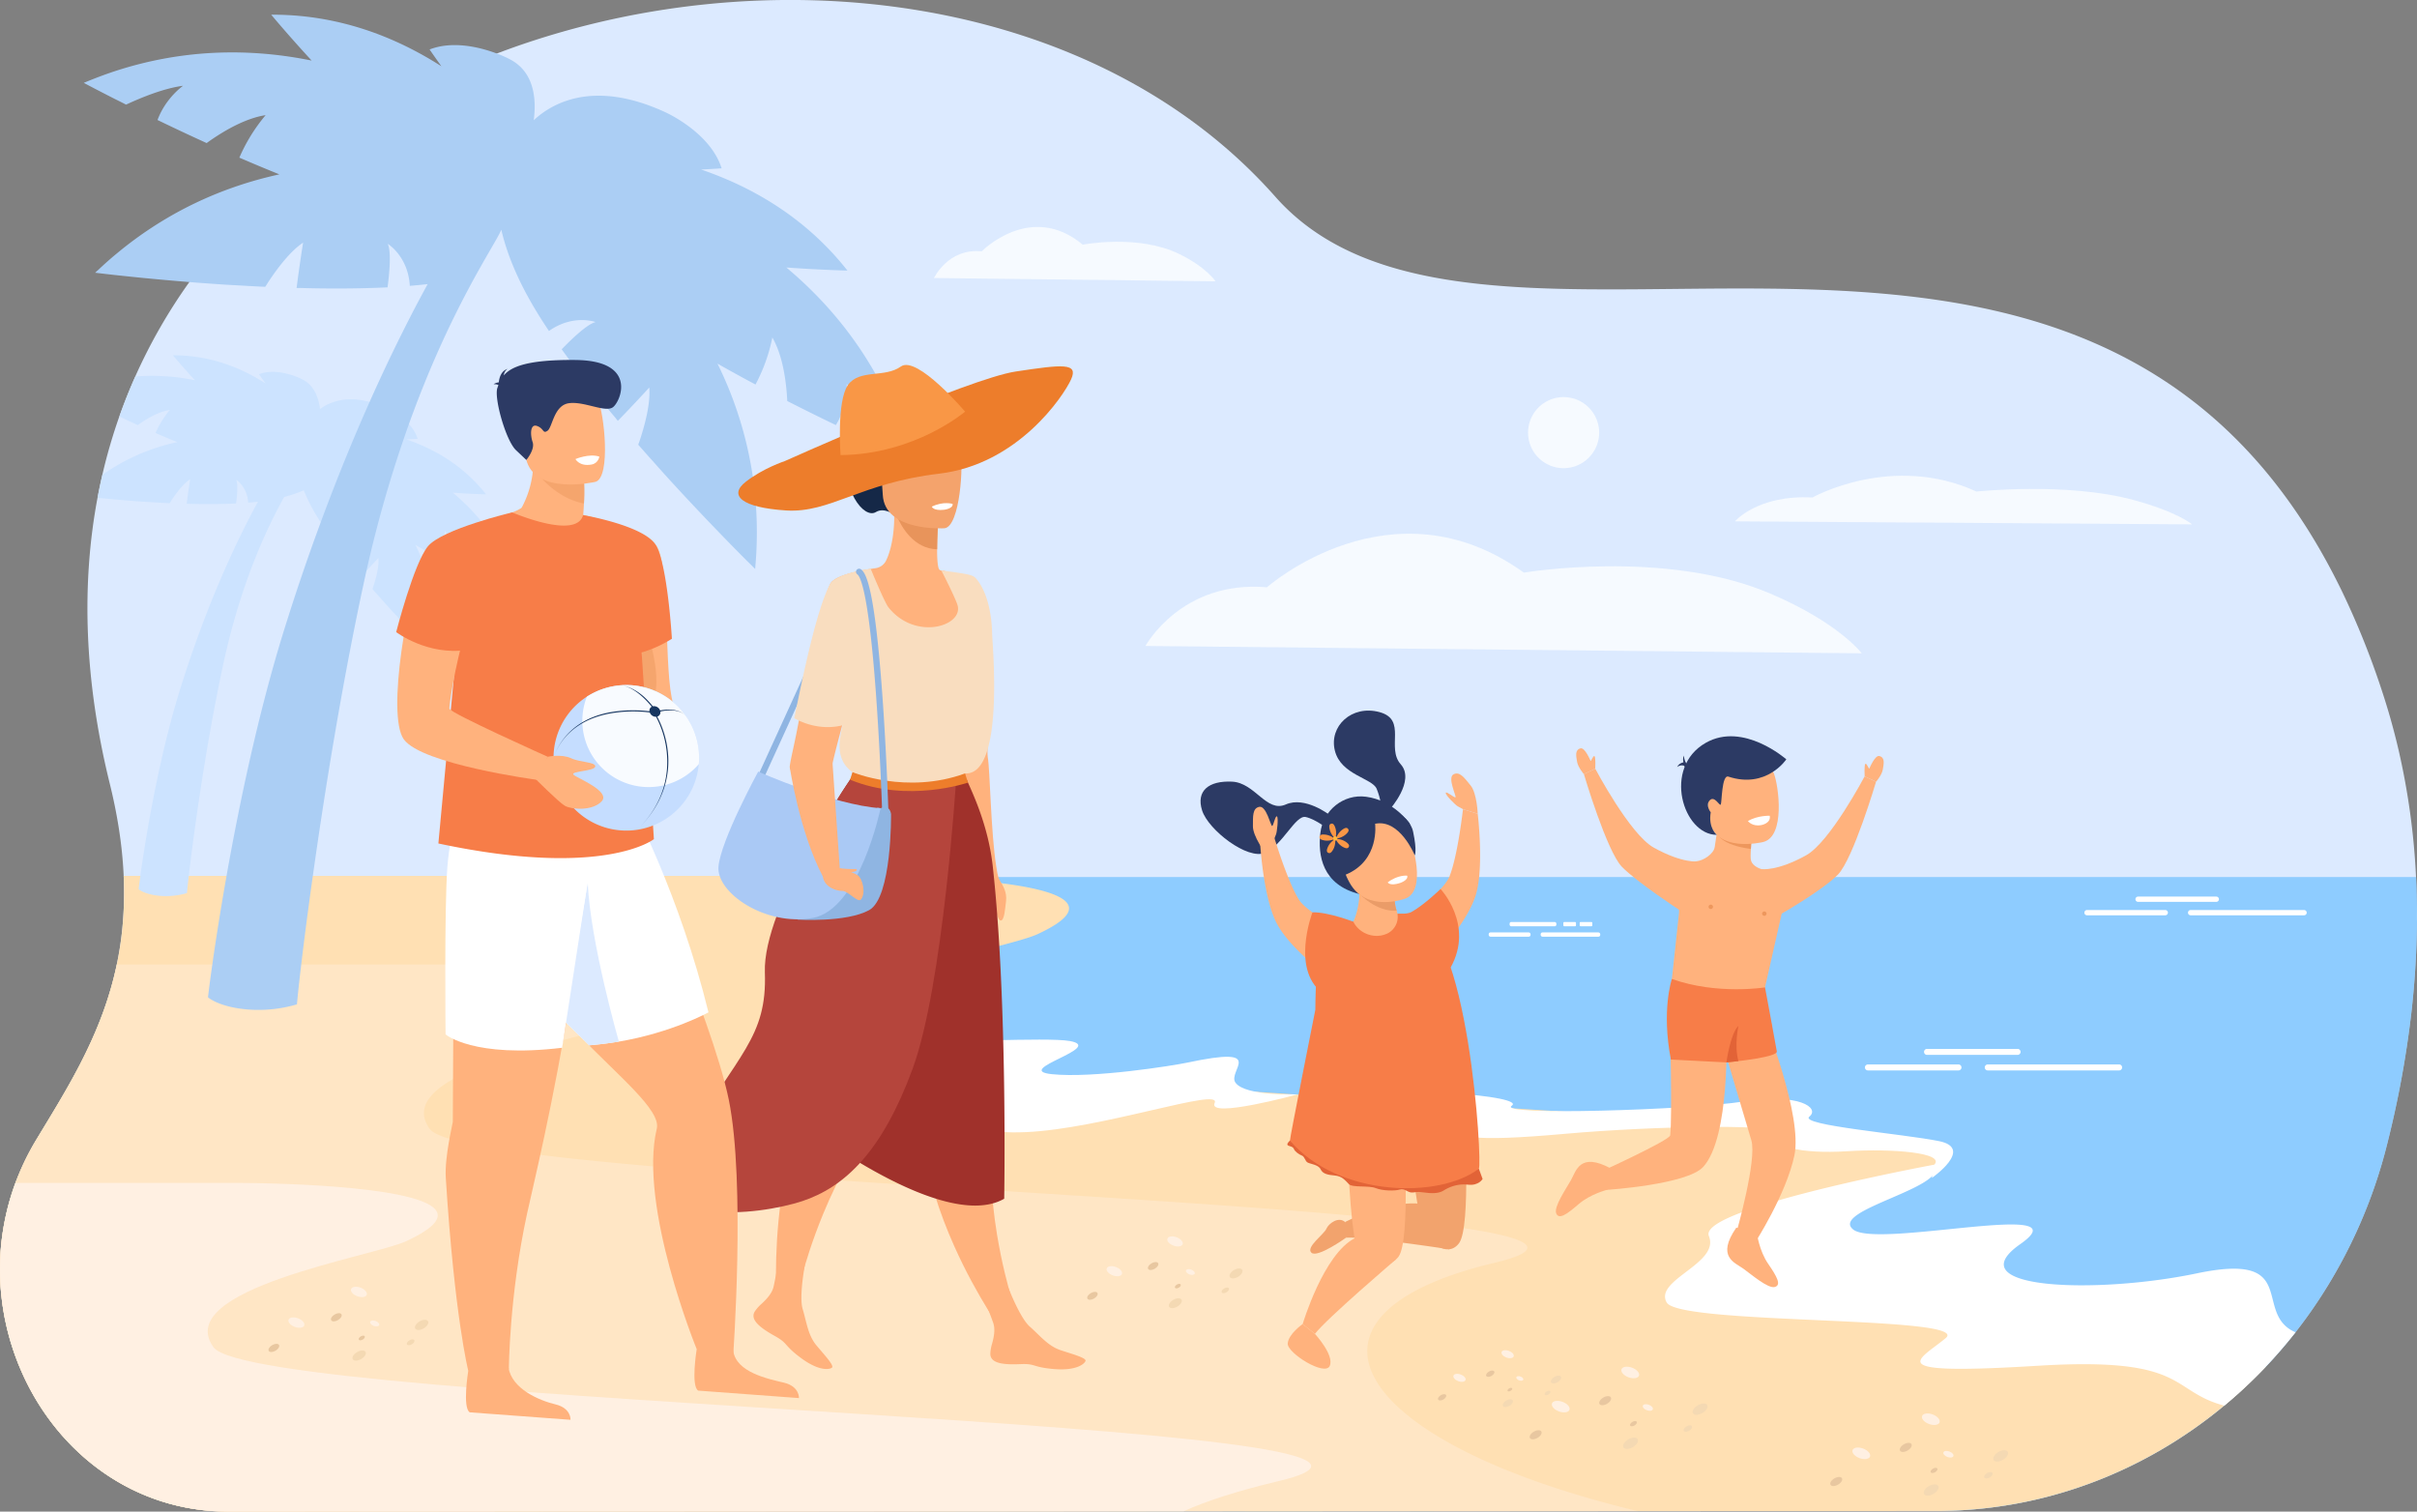 <svg id="_лой_1" data-name="‘лой_1" xmlns="http://www.w3.org/2000/svg" viewBox="0 0 2759.78 1726.07"><rect x="0" y="0" width="2759.78" height="1726.07" fill="#808080" stroke="none"/><defs><style>.cls-1{fill:#dceaff;}.cls-2{fill:#5ab8ff;opacity:0.6;}.cls-3{fill:#f8fcff;opacity:0.9;}.cls-4{fill:#ffe0b3;}.cls-5{fill:#ffe6c5;}.cls-6{fill:#fff0e2;}.cls-7{fill:#cce3ff;}.cls-8{fill:#abcef4;}.cls-9{fill:#fff;}.cls-10{fill:#8fb5e2;}.cls-11{fill:#ffb27d;}.cls-12{fill:#e8945b;}.cls-13{fill:#f9ddbf;}.cls-14{fill:#a0312b;}.cls-15{fill:#b5453c;}.cls-16{fill:#ed7d2b;}.cls-17{fill:#152847;}.cls-18{fill:#f4a36c;}.cls-19{fill:#f99746;}.cls-20{fill:#aac9f5;}.cls-21{fill:#ed975d;}.cls-22{fill:#2c3a64;}.cls-23{fill:#f77d48;}.cls-24{fill:#e26337;}.cls-25{fill:#f2a36d;}.cls-26{fill:#ea9c68;}.cls-27{fill:#ffb93e;}.cls-28,.cls-29{fill:#ed985f;}.cls-28{opacity:0.5;}.cls-30{fill:#c5ddff;}.cls-31{fill:#f8fbff;}.cls-32{fill:#163560;}.cls-33{fill:#e8c7a0;}.cls-34{fill:#f4d9b3;}</style></defs><path class="cls-1" d="M2993.4,1181.34q-.29,18.72-1.33,37.27-.37,6.92-.85,13.79-1,14.6-2.43,29-1,10.77-2.33,21.46a1156.73,1156.73,0,0,1-27,144.71,576,576,0,0,1-89.15,194.07q-7.51,10.56-15.48,20.72-16.23,20.71-34.22,39.64a544.39,544.39,0,0,1-47.2,44.16c-91.56,76-206.48,120.29-328.95,120.33l-340.71.11-490.15.17-28.46,0-1090.89.37c-107.9,0-193.53-66.53-234.38-156.34a291,291,0,0,1-26.16-120.32c0-1,0-2,0-3.07s0-1.81,0-2.72q.08-3.26.21-6.53.06-1.54.15-3.09c.06-1.09.12-2.18.19-3.28s.13-1.94.21-2.9l.27-3.33c.26-3,.58-6,.94-9,.12-1,.24-2,.37-3q.45-3.36,1-6.72c.14-.91.29-1.82.44-2.72.34-2.06.7-4.13,1.09-6.19.35-1.85.71-3.7,1.1-5.55.27-1.29.55-2.58.83-3.87q.68-3,1.39-5.91l0-.12.78-3.08c.27-1,.54-2,.82-3.08q2.08-7.7,4.62-15.35c1-3,2.09-6.11,3.22-9.15q2.32-6.27,5-12.49c.44-1,.88-2.07,1.34-3.1s.91-2.07,1.38-3.1.94-2.06,1.42-3.09,1-2,1.46-3.08,1-2,1.5-3.07q1.41-2.84,2.89-5.66.42-.82.87-1.65c1.3-2.44,2.64-4.88,4-7.3.24-.43.49-.86.74-1.29.45-.79.9-1.58,1.37-2.36.59-1,1.18-2,1.79-3l3.4-5.62,3.32-5.48q5.82-9.58,11.65-19.26l4-6.7q5.64-9.48,11.19-19.14c.69-1.2,1.37-2.4,2.05-3.6l.21-.37q2.89-5.09,5.72-10.25c.59-1.07,1.18-2.14,1.75-3.21,1.07-2,2.12-3.92,3.17-5.89.52-1,1-2,1.55-2.94l1.14-2.17c.49-.94,1-1.88,1.46-2.83q1-2,2-4c1.25-2.45,2.47-4.91,3.68-7.39.78-1.58,1.54-3.17,2.3-4.77.63-1.32,1.26-2.64,1.87-4q2-4.2,3.85-8.45c.55-1.22,1.09-2.45,1.62-3.68q2.1-4.79,4.09-9.67c.37-.9.74-1.81,1.1-2.72q1.68-4.14,3.26-8.35c.33-.85.65-1.7,1-2.56q2.65-7.14,5.09-14.5c.35-1.06.7-2.13,1-3.2q1-3,1.92-6.14c.11-.34.21-.68.32-1,.32-1.09.65-2.19,1-3.29s.68-2.35,1-3.53.67-2.37,1-3.56c.65-2.38,1.28-4.77,1.88-7.19.3-1.21.6-2.42.89-3.63s.58-2.44.87-3.66.56-2.45.83-3.69c.21-1,.43-2,.63-2.93.06-.26.12-.52.17-.78s.06-.24.08-.37c.21-1,.41-2,.61-3s.36-1.77.53-2.67q.18-.88.33-1.77c.23-1.15.44-2.3.64-3.46.07-.35.14-.7.19-1.06.22-1.18.42-2.37.61-3.57.12-.68.24-1.36.34-2,.18-1.06.35-2.13.5-3.2.07-.41.14-.83.19-1.25.21-1.35.41-2.71.59-4.07,0-.38.11-.76.16-1.15.21-1.55.41-3.12.6-4.69.22-1.72.42-3.44.6-5.18a.41.41,0,0,0,0-.11c.4-3.51.73-7,1-10.63s.55-7.23.74-10.9c.11-1.83.19-3.67.26-5.53q.63-15.21.11-31.33c-.06-1.74-.13-3.5-.21-5.26q-.07-2-.18-3.93c-1.64-31-6.59-64.53-15.66-101.29-29.61-120.08-32.33-229.16-14-326.57q2.48-13.26,5.5-26.23a623.92,623.92,0,0,1,19.37-66.56q8.26-23.41,18.24-45.74a620,620,0,0,1,61.76-107.8c85.26-119.53,210.31-207.41,351-260.89,304.37-115.72,682.05-70.51,889,163.52C1870.76,550.06,2312,365.33,2639.78,519.4c63.28,29.74,122.33,72.11,174.46,132.34q12.62,14.58,24.67,30.57c23.71,31.48,45.76,67.2,65.86,107.73.85,1.71,1.71,3.44,2.55,5.17A930.36,930.36,0,0,1,2954,911.49q9,27.42,15.8,54.92c.91,3.63,1.77,7.25,2.62,10.87a817.06,817.06,0,0,1,19.94,144c0,.41,0,.83.06,1.23q.53,10.8.8,21.55c0,.17,0,.35,0,.52Q2993.71,1163,2993.4,1181.34Z" transform="translate(-233.75 -121.13)"/><path class="cls-2" d="M2993.5,1172.31q0,4.51-.1,9-.29,18.72-1.33,37.27-.37,6.92-.85,13.79-1,14.6-2.43,29-1,10.77-2.33,21.46a1156.73,1156.73,0,0,1-27,144.71,576,576,0,0,1-89.15,194.07q-7.51,10.56-15.48,20.72-16.23,20.71-34.22,39.64a544.39,544.39,0,0,1-47.2,44.16c-91.56,76-206.48,120.29-328.95,120.33l-340.71.11-490.15.17h-28.39l-802.48-.27c-171-.06-327.28-85.76-425.85-223.26l64.35-151.39L506,1272.58l21.27-50,24.22-57,18.27-43H2992.45q.54,10.8.8,21.55c0,.17,0,.35,0,.52q.12,4.88.18,9.73c0,1.74,0,3.48,0,5.22l0,4.11c0,.62,0,1.25,0,1.87q0,3.15,0,6.28Z" transform="translate(-233.75 -121.13)"/><path class="cls-3" d="M2214.73,716.43s26.1-30.64,88.52-27.23c0,0,90.61-51.07,187.24-6.81,0,0,102.71-11,178.78,9.5,50.71,13.64,67.47,28,67.47,28Z" transform="translate(-233.75 -121.13)"/><path class="cls-3" d="M1541.67,858.74s40.9-75.41,138.68-67c0,0,142-125.69,293.36-16.76,0,0,160.93-27,280.11,23.37,79.46,33.58,105.7,68.8,105.7,68.8Z" transform="translate(-233.75 -121.13)"/><path class="cls-3" d="M1300.22,438.59s16.07-34.3,54.51-30.49c0,0,55.81-57.16,115.31-7.62,0,0,63.26-12.27,110.11,10.63,31.23,15.27,41.55,31.29,41.55,31.29Z" transform="translate(-233.75 -121.13)"/><path class="cls-3" d="M1978.52,615.14a40.59,40.59,0,1,1,40.59,40.59A40.59,40.59,0,0,1,1978.52,615.14Z" transform="translate(-233.75 -121.13)"/><path class="cls-4" d="M2820.65,1682a544.39,544.39,0,0,1-47.2,44.16c-91.56,76-206.48,120.29-328.95,120.33l-340.71.11-490.15.17H1585.2l-1090.91.38c-107.9,0-193.53-66.53-234.38-156.34a291,291,0,0,1-26.16-120.32c0-1,0-2,0-3.07s0-1.81,0-2.72q.08-3.26.21-6.53.06-1.54.15-3.09c.06-1.09.12-2.18.19-3.28s.13-1.94.21-2.9l.27-3.33q.39-4.51.94-9c.12-1,.24-2,.37-3q.45-3.36,1-6.72c.14-.91.29-1.82.44-2.72.33-2.06.7-4.13,1.09-6.19.35-1.85.71-3.7,1.1-5.55.27-1.29.55-2.58.83-3.87q.68-3,1.39-5.91l0-.12.78-3.08c.27-1,.54-2,.82-3.08q2.07-7.7,4.62-15.35.76-2.31,1.58-4.61c.45-1.28.91-2.55,1.38-3.82l.26-.72.08-.21c.73-2,1.47-3.9,2.25-5.85l.09-.25c.83-2.07,1.67-4.13,2.54-6.18.44-1,.88-2.07,1.34-3.1s.91-2.07,1.38-3.1.94-2.06,1.42-3.09,1-2,1.46-3.08,1-2,1.5-3.07q1.41-2.84,2.89-5.66.42-.82.87-1.65c1.3-2.44,2.64-4.88,4-7.3.24-.43.49-.86.74-1.29.45-.79.9-1.58,1.37-2.36.59-1,1.18-2,1.79-3l3.4-5.62,3.32-5.48q5.82-9.58,11.65-19.26l4-6.7q5.64-9.48,11.19-19.14l2.05-3.6.21-.37q2.88-5.1,5.72-10.25c.59-1.07,1.17-2.14,1.75-3.21,1.07-2,2.12-3.92,3.17-5.89.52-1,1-2,1.55-2.94l1.14-2.17,1.46-2.83q1-2,2-4c1.25-2.45,2.47-4.91,3.68-7.39.78-1.58,1.54-3.17,2.3-4.77.63-1.32,1.25-2.65,1.87-4q2-4.2,3.85-8.45c.55-1.22,1.09-2.45,1.62-3.68q2.1-4.79,4.09-9.67c.37-.9.74-1.81,1.1-2.72q1.68-4.14,3.26-8.35c.33-.85.65-1.7,1-2.56q2.65-7.14,5.09-14.5c.35-1.06.7-2.13,1-3.2q1-3,1.92-6.14c.11-.34.21-.68.32-1,.33-1.09.65-2.19,1-3.29s.68-2.35,1-3.53.67-2.37,1-3.56c.65-2.38,1.28-4.77,1.88-7.19.31-1.2.61-2.41.89-3.63s.59-2.43.87-3.66.56-2.45.83-3.69c.22-1,.43-2,.63-2.93.06-.26.12-.52.17-.78s.06-.24.08-.37c.21-1,.42-2,.61-3s.36-1.78.53-2.67q.18-.88.33-1.77c.23-1.15.44-2.3.64-3.46.07-.35.14-.7.19-1.06.22-1.18.42-2.38.61-3.57.12-.68.23-1.36.34-2,.17-1.06.34-2.13.5-3.2.07-.41.14-.83.19-1.25.21-1.35.4-2.71.59-4.07,0-.38.11-.76.16-1.15.21-1.55.41-3.12.6-4.69.21-1.72.41-3.44.6-5.18a.41.41,0,0,0,0-.11c.39-3.51.72-7,1-10.63s.54-7.23.74-10.9c.1-1.83.18-3.68.26-5.53q.61-15.21.11-31.33c-.06-1.74-.13-3.5-.21-5.26h851.08l5.4,0c3.26,0,7.88.08,13.59.18l9.26.18c8.11.18,17.58.45,27.93.85s21.62.93,33.22,1.63c13.12.79,26.69,1.8,40,3.09,2.62.26,5.22.52,7.81.8l5.86.64q4.05.46,8,1c65.85,8.35,113.36,25,41,58.31-7.78,3.58-23.61,8-43.44,13.26l-2.52.67c-13.09,3.49-27.8,7.35-43,11.62h0q-3.88,1.08-7.8,2.21c-6.1,1.75-12.25,3.56-18.39,5.45-10.62,3.25-21.18,6.7-31.33,10.37-18.22,6.56-35.12,13.79-48.63,21.73-26.68,15.66-40.18,34.1-24.61,55.66a7.14,7.14,0,0,0,.51.64c7.1,8.25,35.78,15.75,80,22.7l2.45.38,5.83.89c24.39,3.64,53,7.13,85,10.5l7.74.8c80.49,8.28,181.06,15.82,288.13,23q21.66,1.47,43.65,2.9l2.86.19,1.79.12c35.07,2.3,70.61,4.57,106.16,6.83,32.3,2,64.6,4.09,96.57,6.13q21.11,1.35,42,2.7,24.43,1.58,48.44,3.16c45.84,3,90.23,6.09,132.06,9.2,19.48,1.45,38.41,2.91,56.67,4.39q15.3,1.23,30,2.49c19.23,1.65,37.58,3.31,54.9,5,123,12,194.08,25.38,160.13,41.71-.45.22-.92.44-1.4.65-6.15,2.75-15.26,5.58-27.57,8.5C2095.91,1537.44,2262.33,1641.15,2820.65,1682Z" transform="translate(-233.75 -121.13)"/><path class="cls-5" d="M2103.79,1846.64l-490.15.17-28.46,0-1090.89.37c-107.9,0-193.53-66.53-234.38-156.34-30.11-66.16-35.93-144.92-8.48-219a288.76,288.76,0,0,1,23.74-49.2c36.16-59.88,75.3-120.65,92-200.15H752.1s23.87,0,56.18,1.24c89.12,3.43,242.41,16.42,135.88,65.43-38,17.49-267.9,54.31-219.76,121s1502.81,84.82,1215.9,152.9C1688,1623,1777.93,1768.44,2103.79,1846.64Z" transform="translate(-233.75 -121.13)"/><path class="cls-6" d="M1693.43,1812.43c-46.19,11-82.18,22.52-108.25,34.4l-1090.89.37c-107.9,0-193.53-66.53-234.38-156.34-30.11-66.16-35.93-144.92-8.48-219H505.22s23.88,0,56.18,1.23c89.13,3.43,242.41,16.42,135.88,65.43-38,17.5-267.9,54.31-219.75,121S1980.33,1744.36,1693.43,1812.43Z" transform="translate(-233.75 -121.13)"/><path class="cls-7" d="M599.17,588.16c-1.9-14.89-7.7-27.49-20.22-33.85,0,0-27.29-14.42-49.45-5.89,0,0,2.77,4.1,7.34,10.45-28.66-18.36-64.1-32.21-105.6-32,0,0,10.1,12.21,25.09,28.47a243.11,243.11,0,0,0-68-4.33q-10,22.34-18.24,45.74c6.66,3.16,13.69,6.44,21,9.78,10.64-7.69,24.31-15.47,36.6-17.31a106.45,106.45,0,0,0-16.32,26.36c8.13,3.5,16.42,7,24.83,10.37a234.38,234.38,0,0,0-85.52,37.36q-3,13-5.5,26.23c2.16.22,4.44.46,6.85.69,12.7,1.22,28.55,2.66,46.06,3.83,5.14.37,10.39.64,15.75.92,4.5.3,9,.5,13.57.74.58-.85,1.17-1.81,1.77-2.76,5.48-8.33,13.56-19.24,21.74-24.67,0,0-2.56,16.27-3.95,27.66-.08.15,0,.32-.11.47l1.77,0,.06,0c18.55.53,37.18.44,54.63-.39,1-7.49,2.52-22.14.1-27,0,0,12.68,7.64,13.71,26.1,3.84-.33,7.53-.67,11.08-1.09.73-.07,1.46-.16,2.18-.26a213.23,213.23,0,0,0,27.72-5.16A151.91,151.91,0,0,0,580.6,681c1.24-.53,2.42-1.07,3.58-1.62C585.75,672.9,603.76,624,599.17,588.16Zm-15,91.22c-.26,1-.1,1,.61-.28ZM821.89,783.69c-.84-2.26-1.7-4.49-2.61-6.69a231.83,231.83,0,0,0-21.91-41.61q-5-7.49-10.36-14.38c-.64-.84-1.3-1.67-2-2.49l-.47-.6c-.5-.62-1-1.23-1.51-1.84a246.28,246.28,0,0,0-32.2-32.36c22,1.59,37.89,1.89,37.89,1.89-25.69-32.6-58.59-51.7-90.8-62.68,7.81-.39,12.74-.77,12.74-.77a45.52,45.52,0,0,0-10-16.72c-10.86-11.94-25.38-18.29-25.38-18.29a122,122,0,0,0-19.52-7.09c-27.64-7.28-46,.33-56.59,8.1a53.11,53.11,0,0,0-7.49,6.64c-13.34-27.89-148.21,53.31-115.24,52.29,11.54-.36,45.27-5.29,54.37-6.13-.53,7.89,4.17,12.29,13,14.33a37.93,37.93,0,0,0,7.05.91c-3.21,4.67-11.37,17.44-22.53,37.81-22.73,41.47-57.91,114.46-89.12,214.84C413.93,990,399,1084.81,394,1121.31c-1.23,8.91-1.88,14.35-1.94,15.25,0,0,6.6,6,24.63,7.54a84.41,84.41,0,0,0,30.55-3.19c.23-3,.92-9.81,2.06-19.6,5-43.34,18.7-145.54,39.09-240.46,20.62-96,51.18-158.5,69.81-192.26A151.91,151.91,0,0,0,580.6,681a203.39,203.39,0,0,0,15.78,30.91q1.68,2.79,3.54,5.65c1.17,1.82,2.4,3.67,3.66,5.56,15.08-10.67,29-5.53,29-5.53-5.31,1.14-15.85,11.45-21.07,16.9,10.23,14.19,21.75,28.82,33.72,43v.08c.39.45.76.9,1.14,1.35.07-.14.22-.22.31-.37,1.77-1.81,3.7-3.81,5.61-5.83,6.79-7.12,13.56-14.49,13.56-14.49.83,9.78-2.65,22.89-5.76,32.37-.37,1.07-.76,2.13-1.07,3.11,3,3.41,6,6.82,9,10.15,3.55,4,7,8,10.53,11.76q6,6.54,11.6,12.54,3.43,3.69,6.71,7.15c4.82,5.08,9.32,9.77,13.38,14,3.71,3.81,7,7.21,9.92,10.12,4,4,7,7.12,9,9l2.35,2.36c.07-.76.15-1.52.15-2.2.18-2.09.34-4.15.46-6.2q.3-4.62.38-9.19a233.69,233.69,0,0,0-16.66-92.41c-.4-1-.81-2-1.22-3-2-4.93-4.23-9.74-6.53-14.43q5.5,3.14,11,6.15c.61.34,1.21.68,1.82,1q5.38,3,10.73,5.81a106,106,0,0,0,9-23c.11-.43.22-.84.31-1.23.79-3.08,1.12-5,1.12-5,.65,1.14,1.27,2.32,1.84,3.56l.31.67h0c4.64,10.37,6.57,23.7,7.1,35.18l6.33,3.21q5.53,2.79,10.83,5.39c4.48,2.22,8.83,4.32,13,6.32.22-.36.43-.73.64-1.09a48.69,48.69,0,0,0,6.12-24.52c6.35,10.53,10.53,25.31,12.87,34.94,2.51,1.13,4.85,2.19,7.05,3.26l6.78,3.07c8.23,3.71,13.09,5.8,13.09,5.8C826.21,796.27,824.16,789.91,821.89,783.69Z" transform="translate(-233.75 -121.13)"/><path class="cls-8" d="M815.25,188.44a137.55,137.55,0,0,0-14.09-6.14c-17.82-6.73-49.48-15.26-76.9-4.7,0,0,5.1,7.53,13.5,19.21-52.74-33.79-118-59.26-194.33-58.9,0,0,18.59,22.46,46.17,52.39-67.92-13.86-144.51-14.23-225.36,12.33-11.56,3.85-23.07,8.2-34.84,13.12,0,0,13.38,7.17,35.53,18.43,4,1.94,8.26,4.11,12.77,6.41,16.55-7.65,42.61-18.59,65.08-21.5,0,0-19.95,13.92-29.16,39.08,17.13,8.3,36,17.19,56.08,26.32,19.57-14.15,44.73-28.47,67.35-31.86a196.09,196.09,0,0,0-30,48.51q22.43,9.71,45.68,19.09C490.3,333.89,426.12,361.44,366.59,411c-7.23,5.93-14.19,12.19-21.2,18.83-1,.79-2,1.76-3,2.74l6.07.69c8.71,1.09,26.07,3,49.33,5.31,15.23,1.47,32.93,3.09,52.33,4.65,10.37.83,21.22,1.64,32.44,2.39,9.46.68,19.13,1.18,29,1.71,8.27.54,16.57.89,25,1.34,1.07-1.56,2.16-3.32,3.26-5.08,10.08-15.34,25-35.39,40-45.39,0,0-4.69,29.94-7.27,50.89-.13.28-.07.59-.2.87l3.27.07.11-.08c34.13,1,68.4.82,100.54-.69,1.86-13.79,4.63-40.77.18-49.72,0,0,23.32,14.07,25.22,48,7.06-.61,13.86-1.23,20.4-2l4-.49c30.89-3.77,107.17-109.84,117.11-186.58C847.17,227.43,840.33,201.18,815.25,188.44Zm452.94,439.15q-2.51-7.76-5.25-15.31c-.19-.57-.4-1.14-.61-1.71q-3.19-8.61-6.67-16.91-5-11.92-10.5-23.21-5.65-11.57-11.81-22.48c-28-49.54-63.51-89.39-101.72-121.39,40.59,2.93,69.74,3.49,69.74,3.49-47.28-60-107.83-95.14-167.11-115.36,14.37-.7,23.44-1.4,23.44-1.4-13.12-41.71-65.15-64.44-65.15-64.44-82-37.48-129.23-9.33-149.39,9.6-1.67,1.57-3.16,3.08-4.47,4.48-24.55-51.33-272.76,98.1-212.07,96.22,21.23-.66,83.32-9.73,100.06-11.26-1,14.5,7.67,22.59,23.85,26.36a68.57,68.57,0,0,0,13,1.67c-5.89,8.6-20.91,32.1-41.46,69.6-18.49,33.73-41.45,78.79-66.28,134.52-18,40.33-36.92,86.24-55.84,137.5C585.8,755.75,571.7,796.9,558,840.92c-29.42,94.59-51.2,199.28-65.58,280.39-7.33,41.36-12.74,76.59-16.25,101.22-3.13,21.94-4.75,35.46-4.89,37.42,0,0,9.52,8.73,34.68,12.63q4.92.76,10.66,1.25a155.34,155.34,0,0,0,56.21-5.86c.49-6.48,2.14-22.37,4.88-45.44,3-25.53,7.42-59.86,13.06-100,.05-.41.11-.82.17-1.23,13-92.38,32.55-215.15,57.62-331.92q1.81-8.43,3.67-16.68a1420.74,1420.74,0,0,1,48.41-167.27c47.92-133.35,98.1-204.05,105.53-222,6,26.08,18.27,57.75,41.15,95,4,6.7,8.51,13.53,13.25,20.65,27.76-19.67,53.29-10.19,53.29-10.19C904.11,491,884.72,510,875.1,520q4.35,6,8.87,12.11c13.71,18.47,28.47,37.23,43.77,55.69q4.68,5.67,9.43,11.29v.14l2.1,2.51c.13-.27.41-.41.55-.69,14.79-15.07,35.29-37.39,35.29-37.39,1.54,18-4.88,42.13-10.6,59.57-.69,2-1.39,3.9-2,5.72,5.58,6.27,11,12.55,16.6,18.69,6.56,7.39,13,14.65,19.39,21.62,21.76,23.85,42,45.06,58.31,61.93s28.59,29.16,34.87,35.3l4.33,4.32c.14-1.39.28-2.79.28-4,.83-9.63,1.39-19,1.53-28.32q.44-20.21-.9-39.5-1.15-17.09-3.58-33.46A434.69,434.69,0,0,0,1053,536.36c14.51,8.23,29,16.18,43.39,23.86a196.3,196.3,0,0,0,19.25-53.71c11.44,19.81,15.9,48.41,17,72.54,19.67,10,38.36,19.25,55.52,27.48a78.11,78.11,0,0,0,5.27-10.27,92.15,92.15,0,0,0,7.19-33.22c0-2.33,0-3.66,0-3.66l1.12,1.88c6.19,10.75,11.21,23.63,15.17,35.89,1.23,3.83,2.37,7.61,3.4,11.24,1.57,5.53,2.91,10.73,4,15.3,4.6,2.09,8.93,4,13,6l3.64,1.66,5.85,2.65c17,7.67,27.06,12,27.06,12C1272,639.73,1270.13,633.61,1268.19,627.59Z" transform="translate(-233.75 -121.13)"/><path class="cls-9" d="M1329.33,1213.49s-197.53,23.87-179,43.62-28.24,3.64-41.82,23.39,54.16,17.35,54.16,33.4-76.54,25.93-48.15,45.68,260.5-8.64,261.73,7.41-59.26,50.62,28.4,46.91,224.69-51.85,216-33.33,95.06-9.88,95.06-9.88-59.67,2.47-71.19-13.17c-10-13.55,37.86-42.8-55.15-23-16,3.39-107.61,18.1-154.73,13.17-45.8-4.8,62.25-30.47,20.57-37.86-26.89-4.77-148.1,3.18-168.51-2.06-36.5-9.38,54.32-38.27-6.79-44.45C1228.35,1258.07,1329.33,1213.49,1329.33,1213.49Z" transform="translate(-233.75 -121.13)"/><path class="cls-9" d="M2854.87,1642.4q-16.23,20.71-34.22,39.64a544.39,544.39,0,0,1-47.2,44.16c-63.16-16.79-40.74-56.07-212.58-45.55-181.47,11.11-137-5.56-105.55-31.48s-303.68-14.82-318.5-40.74,61.11-44.44,48.15-75.92c-3.37-8.18,12.38-17.6,37.55-27.07,12-4.55,26.26-9.1,41.56-13.52,75.75-21.93,178.28-40.89,178.28-40.89a9.75,9.75,0,0,1,1,1.68c1.72,3.76.29,7.51-3.32,11.25-20.76,21.52-113.4,42.62-90.25,61.14,27.78,22.22,264.81-35.18,190.74,16.67s87,57.4,201.84,33.33,66.66,40.74,107.4,64.81A36.25,36.25,0,0,0,2854.87,1642.4Z" transform="translate(-233.75 -121.13)"/><path class="cls-9" d="M1751.55,1371.93s161.21,8.73,146.4,29.1,18.51,24.08,122.21,14.82,261.43-12.24,247.44.93,22.22,22.22,74.9,18.93,112.48,1.83,99.86,15.32l-2.74,15.14s48.56-33.75,8.23-42-160.5-18.11-148.15-28-11.52-27.16-74.9-17.29-282.3,16.46-265,4.94S1828.92,1360.82,1751.55,1371.93Z" transform="translate(-233.75 -121.13)"/><rect class="cls-10" x="1030.35" y="891.3" width="248.17" height="7.17" transform="translate(-372.99 1451.93) rotate(-65.45)"/><path class="cls-11" d="M1140.36,1615.67l-19.67-6.38s-4.08-53.36,4.67-117.32c5.54-40.52,15.7-84.41,34.1-119.66,8.33-16,18.34-30.13,30.38-41.44,0,0,15.09-35,35.07-81.86,22.22-52.06,161.25-67.32,81.92,41.74-16.28,22.38-33.76,61.78-54.71,85.7-35.8,40.9-61.06,88.64-78.4,130.68C1148.93,1567.24,1140.36,1615.67,1140.36,1615.67Z" transform="translate(-233.75 -121.13)"/><path class="cls-11" d="M1095.59,1618.65c-6,9.66,6.91,19.12,22.83,28s9.33,9.81,29.69,25,32.37,13.48,35.49,11.26c2.77-2-5.55-11.32-14.28-21.56q-1.65-1.93-3.29-3.89c-9.75-11.68-11.2-26.35-15.77-41.55-4.34-14.4,2.54-50.2,2.54-50.2l-27.18-21.59s-5.52,32.56-8.56,46.12c-1.79,8-8.31,14.64-13.59,19.56A44.28,44.28,0,0,0,1095.59,1618.65Z" transform="translate(-233.75 -121.13)"/><path class="cls-11" d="M1382.46,1150.15c-1,7.3-1.71,22.94-6.37,22.09-3.8-.69-7.75-21.42-11.89-26.42-6-7.26-9.52-20.82-9.89-24-.76-6.6-2.31-8.22-2.31-8.22h0s-37.83-113.9-37.43-141.22c.11-8.9-.45-26.89-1.28-47.08-.9-22-2.11-46.51-3-64.92,18.73-.23,39,2.16,55.34,4.81-.58,22.07-1.6,44.54-2.5,64.07-1.35,29-2.45,51.56-1.52,56.6,2.57,13.83,3.47,86,9.69,124.55.83,3.82,1.23,11.47,4.17,16.27C1379,1132.45,1383.76,1140.19,1382.46,1150.15Z" transform="translate(-233.75 -121.13)"/><path class="cls-11" d="M1326.31,1029.87c-31.81-101.69,32.22-100.37,28.91-151.25S1312.51,773,1312.51,773l-3.87-.37a3.49,3.49,0,0,1-3-2.27c-1.47-4-1.9-12.82-1.87-22,0-14,1.1-28.87,1.1-28.87l-47.25-9.36-2.81-.55c.09,23.76-4.41,41.63-9.28,51.61a15.82,15.82,0,0,1-12.07,8.73c-10.15,1.42-28,4.46-40,9.49-5.85,2.44-10.31,5.35-11.87,8.77-13,28.53-25.93,100.53-35,151.89-5.08,28.63-9.88,46.58-11,55.56-1.72,14.18,43.18,23.92,48.82-2.82,1.83-8.71,6.34-26.13,11.59-45.65l2.43-9c9.29,25.17,14,36.83,13.77,47.7-.37,15.48-10.86,29.39-32.8,78.58C1167.26,1091.66,1358.79,1133.72,1326.31,1029.87Z" transform="translate(-233.75 -121.13)"/><path class="cls-12" d="M1304.89,719.51s-1.07,14.87-1.1,28.87c-26.44-.74-40.42-24.86-46.15-38.23Z" transform="translate(-233.75 -121.13)"/><path class="cls-11" d="M1401,1640.89l-20.07,4.94s-31.57-43.23-57.81-102.21c-16.63-37.36-31.1-80-34-119.68-1.33-17.94-.28-35.27,4-51.22,0,0-5.61-37.73-13.28-88.06-8.52-56-19.57-127.5-28.23-180.11l5.23-1.55,85.4-49.94s39.24,89.46,29.22,224c-2.06,27.6,3.83,70.29-1.39,101.67-8.9,53.61-5.23,107.5,2.15,152.37C1382.8,1595.21,1401,1640.89,1401,1640.89Z" transform="translate(-233.75 -121.13)"/><path class="cls-13" d="M1162.54,1110.13c13.79-74.62,50.52-102.5,44.64-107.2l-.08-.09c-22.65-16.07-12.86-43.66-11.37-53.53-7,1.87-29.4,6.1-55.08-8.07,10.58-51.72,25.65-124.24,40.76-153a11.68,11.68,0,0,1,3.71-3.91,1,1,0,0,1-.14-.18c14.14-10.31,43-13.47,43-13.47s15.57,38.13,20.33,44.1c30.83,38.51,86.2,21.12,78.67-2.87-2.72-8.73-16.72-36.23-18.41-39.3-.09-.14,3.91.38,3.91.38,9.29,1.23,15.87,2.16,20.6,3,9.29,1.58,11.6,2.69,13.91,4.47,8.15,8.15,18.76,28.4,19.61,64.55.32,13.44,14.32,161.85-31,159.28-1-.06-.14,2.37,1.82,7C1343.88,1026,1140.09,1231.49,1162.54,1110.13Z" transform="translate(-233.75 -121.13)"/><path class="cls-11" d="M1364.52,1667c0,11.35,15.94,12.61,34.18,11.81s13.09,3.43,38.38,5.6,34.62-5.58,36.1-9.11c1.33-3.13-10.67-6.7-23.49-10.81l-4.85-1.58c-14.44-4.8-23.38-16.5-35.28-27-11.27-10-24.27-44-24.27-44l-34.48-4s12.45,30.58,17,43.71c2.68,7.72.65,16.82-1.26,23.78A44.72,44.72,0,0,0,1364.52,1667Z" transform="translate(-233.75 -121.13)"/><path class="cls-14" d="M1380.36,1489.94c-75.53,43.16-260.63-106.19-260.43-110.16,1-21.13,20.16-148.29,42.61-269.65,13.79-74.62,50.52-102.5,44.64-107.2,1.41,1.13,22.71,18.32,61.78,16a647.66,647.66,0,0,0,68.52-7.66c6.4,14.7,24.54,51.58,29.8,98.88C1384.4,1264,1380.36,1489.94,1380.36,1489.94Z" transform="translate(-233.75 -121.13)"/><path class="cls-15" d="M1325.44,1011.74s-14.73,234.41-49.56,329.52-77.69,135.29-125.91,151.36-191.55,34.83-132.61-67,92.42-119.22,89.74-194.23,97.32-220,97.32-220l57.73,7.64Z" transform="translate(-233.75 -121.13)"/><path class="cls-16" d="M1207.1,1002.84s61.85,25.81,128.56,1.46l3.39,10.45s-68.63,23.85-134.63-3.28Z" transform="translate(-233.75 -121.13)"/><path class="cls-17" d="M1326.21,606s-64.75-70.57-94.88-21.95c0,0-23.68,11.2-30.43,52.76-6.89,42.41,18.94,77.61,33,69,9-5.51,20,2.43,20,2.43Z" transform="translate(-233.75 -121.13)"/><path class="cls-18" d="M1312.33,724.33s-68.49,4.45-70.6-38.24-12.38-70.88,31.26-75.52,53,11.22,57.12,25.3S1330.09,722.07,1312.33,724.33Z" transform="translate(-233.75 -121.13)"/><path class="cls-9" d="M1297.71,699.63s1.43,5,13.91,3.6c0,0,10.48-1.16,9.89-6.68C1321.51,696.55,1311.13,693.11,1297.71,699.63Z" transform="translate(-233.75 -121.13)"/><path class="cls-16" d="M1129.74,647.66s209.68-94.14,263.63-102.29,71.94-10.12,63.4,8.9S1396.08,651.44,1306.1,662s-124.43,45.26-174.91,42-65.87-17.11-46-32.67S1129.74,647.66,1129.74,647.66Z" transform="translate(-233.75 -121.13)"/><path class="cls-19" d="M1193.5,640.76s-4.59-61.56,8.47-80,41.92-7.84,60.38-21.1,73.36,51.51,73.36,51.51S1278.47,640.08,1193.5,640.76Z" transform="translate(-233.75 -121.13)"/><path class="cls-10" d="M1239.22,1044l-3.59-.6-91.35,127.78s55.53,3.58,81.8-10.75,25.08-109.72,25.08-109.72Z" transform="translate(-233.75 -121.13)"/><path class="cls-20" d="M1099.49,1002.2s86,38.21,139.73,41.8c0,0-23.89,115.83-77.63,125.39s-109.87-28.66-107.48-58.52S1099.49,1002.2,1099.49,1002.2Z" transform="translate(-233.75 -121.13)"/><path class="cls-10" d="M1239.22,1044s10.15-5.15,11.94,6.71C1251.16,1050.71,1240,1048.47,1239.22,1044Z" transform="translate(-233.75 -121.13)"/><path class="cls-10" d="M1244.44,1047.58a3.56,3.56,0,0,1-3.58-3.43c0-.63-2.11-64.35-6.79-129.11-8.44-116.87-17.8-135.51-21.43-138.1a3.5,3.5,0,0,1-.81-4.94,3.61,3.61,0,0,1,5-.79c6.35,4.52,15.79,24.31,24.39,143.34,4.69,64.9,6.78,128.74,6.8,129.38a3.56,3.56,0,0,1-3.47,3.65Z" transform="translate(-233.75 -121.13)"/><path class="cls-11" d="M1135.47,996.67s10.9,74.2,37.77,125.25l19.7-4.48-8.55-124.61S1161.4,978.18,1135.47,996.67Z" transform="translate(-233.75 -121.13)"/><path class="cls-11" d="M1190.25,1112.07s17,4.47,22.84,8.5,9.41,20.75,3.73,27.62c-3.57,4.33-14.48-9.7-21.19-9.7s-20.6-4-22.39-16.57S1190.25,1112.07,1190.25,1112.07Z" transform="translate(-233.75 -121.13)"/><path class="cls-11" d="M1191.72,1112.45a131.19,131.19,0,0,0,20,1s1.15,1.91-1.71,2.77a85.24,85.24,0,0,1-9.93,1.62l-9-5.82Z" transform="translate(-233.75 -121.13)"/><path class="cls-11" d="M2268.12,1164.41l-22.23,98.36,11.63,29.89c-81.08,13.08-95.5,53.23-115.92,38.37,0,0-1.44-26.15-.92-36.34s-1.48-25.55.39-40.31l9.88-91.49s-1.67-56.28,20.08-58.34c7.89-.75,19.78-8.66,20.66-16.53.14-1.24,3.41-20.35,4-33.58l38.42,19s-1.87,22.74-1.37,27.87c0,.39.1.77.14,1.15.66,5.72,6.64,9.39,12.14,11.1C2278.9,1124.13,2268.12,1164.41,2268.12,1164.41Z" transform="translate(-233.75 -121.13)"/><path class="cls-21" d="M2250.78,1164.72a2.51,2.51,0,1,1-2.18-2.81A2.52,2.52,0,0,1,2250.78,1164.72Z" transform="translate(-233.75 -121.13)"/><path class="cls-21" d="M2189.65,1156.91a2.52,2.52,0,1,1-2.18-2.81A2.51,2.51,0,0,1,2189.65,1156.91Z" transform="translate(-233.75 -121.13)"/><path class="cls-11" d="M2249.2,1288.15s43,107.47,33.4,152.46-45.38,100.13-45.38,100.13l-20.51-13.26s23.42-82.2,16.75-104.28-34.94-117.4-34.94-117.4Z" transform="translate(-233.75 -121.13)"/><path class="cls-11" d="M2239.84,1529.52s2.57,19.8,12.76,34.6,15.41,24.38,7.7,26.58-26.53-14.14-36.11-21-31-13.5-7.87-46.77Z" transform="translate(-233.75 -121.13)"/><path class="cls-11" d="M2205,1300.43s4.62,119.36-26.55,153.21c-18.64,20.23-109.88,26.15-109.88,26.15l-11.09-18.86s82.76-37.61,83.36-43.39c2.37-22.94-.17-122.85-.17-122.85Z" transform="translate(-233.75 -121.13)"/><path class="cls-11" d="M2069.27,1479.62s-19.4,4.74-33,16.48-22.55,18-25.58,10.58,11.14-27.93,16.94-38.21,10-32.28,45.61-13Z" transform="translate(-233.75 -121.13)"/><path class="cls-11" d="M2245,1113.54s17.6,2.82,51.1-15.81c27.16-15.1,66.71-90.05,66.71-90.05l13.05,6.12s-26.13,88.26-43.51,106-64.27,44.59-64.27,44.59Z" transform="translate(-233.75 -121.13)"/><path class="cls-11" d="M2362.85,1007.68s-.65-12.62.77-14.25,4,6.36,4.58,5.22,6.55-15.49,11.45-14.22c6.88,1.79,4.91,9.29,3.93,15.42s-7.68,13.95-7.68,13.95Z" transform="translate(-233.75 -121.13)"/><path class="cls-11" d="M2173.05,1104.76s-17.6,2.82-51.1-15.81c-27.17-15.11-66.71-90.05-66.71-90.05l-13,6.11s26.12,88.27,43.51,106,66,49.49,66,49.49Z" transform="translate(-233.75 -121.13)"/><path class="cls-11" d="M2055.24,998.9s.64-12.62-.78-14.26-4,6.37-4.57,5.23-6.55-15.5-11.45-14.22c-6.88,1.79-4.92,9.28-3.93,15.41s7.68,14,7.68,14Z" transform="translate(-233.75 -121.13)"/><path class="cls-21" d="M2194.64,1073.18s4.06,12.94,38.32,17.32l.41-6.72Z" transform="translate(-233.75 -121.13)"/><path class="cls-11" d="M2246.72,1082.66s-56.3,13.88-62-27.78,15.25-71.52,31.16-73.06c31.72-3.07,38.36,9.63,43.5,23S2272.68,1076.65,2246.72,1082.66Z" transform="translate(-233.75 -121.13)"/><path class="cls-9" d="M2229.56,1058.7s4.91,6.6,15.3,4.57c0,0,11.32-1.94,9.6-10.66C2254.46,1052.61,2240.42,1052.12,2229.56,1058.7Z" transform="translate(-233.75 -121.13)"/><path class="cls-22" d="M2194,1074.41s-9.92-7.57-6.91-25.74c0,0-6.61-8.16-1-13.8,5.42-5.49,11.1,6.89,12.43,5s1-34.5,8.73-31.94c43.57,14.31,66.14-19.73,66.14-19.73s-49.06-43.33-92-18.85C2131.68,997.67,2155.55,1074.41,2194,1074.41Z" transform="translate(-233.75 -121.13)"/><path class="cls-22" d="M2157.42,996.81s-3.24-7.27-1.19-13c0,0,.92,7.42,4.08,10.41S2157.42,996.81,2157.42,996.81Z" transform="translate(-233.75 -121.13)"/><path class="cls-22" d="M2158,991.39s-6.74,0-9.32,5.69c0,0,4.34-3.85,9.46-.9Z" transform="translate(-233.75 -121.13)"/><path class="cls-23" d="M2141.6,1331l63.41,3.26s18.21-1.67,34.14-4.38c12.67-2.15,23.9-5,23.41-8.1-1.11-7.07-13.47-73.18-13.47-73.18s-54.41,8.88-106.36-9.62C2142.73,1239,2130.61,1274.34,2141.6,1331Z" transform="translate(-233.75 -121.13)"/><path class="cls-24" d="M2084.13,1090.51h0Z" transform="translate(-233.75 -121.13)"/><path class="cls-24" d="M2205,1334.28s4.45-32.93,13.7-41.62c0,0-4.93,22,0,40.14Z" transform="translate(-233.75 -121.13)"/><path class="cls-25" d="M1905.5,1392.35s8.44,129.62-5.83,148.42-38.08-5-42-17.09-20.45-114.42-10.62-120.45S1905.5,1392.35,1905.5,1392.35Z" transform="translate(-233.75 -121.13)"/><path class="cls-25" d="M1770.58,1534.48c12.16-1,49.7,3.56,79.18,7.6,17.5,2.39,32.16,4.6,37,5.34l.32,0,1.27.19.1,0s18.49-34-19-48.54a63,63,0,0,0-22.6-3.79c-1.2,0-2.4,0-3.61.06-34.78,1.24-73.61,21.14-73.61,21.14Z" transform="translate(-233.75 -121.13)"/><path class="cls-25" d="M1770.58,1534.48s-32.41,23.33-39.37,17.14,14.44-21.14,17-27.33,14-14.44,21.42-7.74S1770.58,1534.48,1770.58,1534.48Z" transform="translate(-233.75 -121.13)"/><path class="cls-22" d="M1751.74,1051.62s-27.79-21.66-49.86-11.89-35-24.87-61.46-26.07-41.1,10.43-34.12,32.78,52.11,57.17,72,48.45,34.63-43.23,46.24-40.85,27.79,15.36,27.79,15.36Z" transform="translate(-233.75 -121.13)"/><path class="cls-11" d="M1861.56,1212.06c-23.47-3.7-31.42-33.42-13-48.41,18.65-15.16,36.18-31.43,40.29-41.83,9.57-24.18,15.36-76.66,15.36-76.66l16.83,5.21s7.12,58-1.56,90.53c-6.31,23.67-28.55,51.37-40.25,64.75a19.43,19.43,0,0,1-17.69,6.41Z" transform="translate(-233.75 -121.13)"/><path class="cls-11" d="M1921.06,1050.37s-.89-23.47-8.09-32.3-12.52-16.54-19.65-12.7,3.68,25.32,2.33,26.15-10.89-7.58-11.13-4.94,11.33,14,13.58,15.17,6.13,3.41,6.13,3.41Z" transform="translate(-233.75 -121.13)"/><path class="cls-11" d="M1836.38,1407.79s8.44,129.61-5.84,148.41-45-4.41-49-16.51-13.49-115-3.67-121S1836.38,1407.79,1836.38,1407.79Z" transform="translate(-233.75 -121.13)"/><path class="cls-11" d="M1827.65,1559.26s-79.85,68.11-92.49,85l-14-11.2s23.64-79.61,59.39-98S1827.65,1559.26,1827.65,1559.26Z" transform="translate(-233.75 -121.13)"/><path class="cls-11" d="M1759.74,1232.39c22.44-7.79,25-38.45,4.22-49.94-21-11.63-41.17-24.55-47.06-34-13.69-22.11-28.67-72.74-28.67-72.74l-15.64,8.1s3.23,58.3,17.54,88.84c10.39,22.17,37.18,45.5,51.06,56.61a19.46,19.46,0,0,0,18.55,3.18Z" transform="translate(-233.75 -121.13)"/><path class="cls-11" d="M1678.29,1094.89s-14-18.85-13.93-30.24-.62-20.73,7.35-22.21,13,22,14.58,21.84,3.73-12.73,5.57-10.83-.09,18-1.07,20.34-2.64,6.5-2.64,6.5Z" transform="translate(-233.75 -121.13)"/><path class="cls-23" d="M1829.45,1164.61s11.22.5,15.72-2c14.42-7.88,33.45-26.35,33.45-26.35s38.55,40.78,11.59,89.48C1888.83,1228.27,1829.45,1164.61,1829.45,1164.61Z" transform="translate(-233.75 -121.13)"/><path class="cls-23" d="M1780.06,1174s-29.67-11.63-47.7-11.11c0,0-26.54,69,14.92,94.49S1780.06,1174,1780.06,1174Z" transform="translate(-233.75 -121.13)"/><path class="cls-22" d="M1820.51,1045.49s29.53-32.7,12.65-51.62,7.47-51-24.24-59.59-57.94,16.09-51,44,42.89,31.32,47.8,43.71,4.69,18.92,4.69,18.92Z" transform="translate(-233.75 -121.13)"/><path class="cls-24" d="M1922.31,1455.63l4.32,11.74s-4.49,8-16.74,6.5-22.28,3.15-27.9,6.75-14.09,3.37-23.09,2.06-8.64.31-13.4.14-8.06-5.09-13.48-3.37-19.52,1.59-27.49-1.64-26.51-.31-30.61-4.55-7.86-9.13-16-9.83-13.86-1.89-16.25-7.1-11.52-6-14.75-7.68-3.21-6.63-6.65-8-8-4.51-9.24-7.73-6.65-2.73-7.29-4.57,2.89-4.77,2.89-4.77Z" transform="translate(-233.75 -121.13)"/><path class="cls-23" d="M1922.31,1455.63c-44.48,34.38-159.78,32.92-215.68-32-.75-.16,29-149.47,29-149.47s.14-66.48,7.75-75.61c28.75-34.55,78.56-35,101.19-33.48C1910.54,1169.36,1926.73,1452.27,1922.31,1455.63Z" transform="translate(-233.75 -121.13)"/><path class="cls-22" d="M1843.6,1061.9c-.43-.66-18.29-26.81-50.09-31-25.77-3.42-49.11,15.52-52.14,41.34s2.17,59.23,44.69,69.79Z" transform="translate(-233.75 -121.13)"/><path class="cls-11" d="M1817.32,1187.34l-.09,0c-14,6.29-31.42,0-38.19-13.71l0-.13s6.07-11.93,7-31.53a130.55,130.55,0,0,0-1.76-28.16l42.06,16.53a75.9,75.9,0,0,0-.69,9.32c-.09,6,.39,14,2.82,21.35l.06.19A21.14,21.14,0,0,1,1817.32,1187.34Z" transform="translate(-233.75 -121.13)"/><path class="cls-26" d="M1828.49,1161.05c-22.82,1.65-42.43-19-42.43-19l39.61-2.31C1825.58,1145.67,1826.06,1153.66,1828.49,1161.05Z" transform="translate(-233.75 -121.13)"/><path class="cls-11" d="M1838.27,1147.27s-44.21,16.49-63.45-18.06c-20.77-37.28-5-67.51,10.19-71,30.36-6.86,49.38,3.09,56,15S1862.69,1138.4,1838.27,1147.27Z" transform="translate(-233.75 -121.13)"/><path class="cls-9" d="M1818.26,1128.73s2.36,4.5,14.08.68c0,0,9.84-3.2,8.17-8.38C1840.51,1121,1829.85,1119.79,1818.26,1128.73Z" transform="translate(-233.75 -121.13)"/><path class="cls-22" d="M1803.87,1061.77s5.72,41.82-33.57,58.1c-15.63,6.48-26.13-57.34,6.5-71.31s65.79.08,70.48,22.32,1.89,27,1.89,27S1832.18,1055.87,1803.87,1061.77Z" transform="translate(-233.75 -121.13)"/><path class="cls-19" d="M1752.32,1069.4c-1.57-5.59-.45-7.19,1.35-7.69s3.58.28,5.14,5.88a20.12,20.12,0,0,1-.41,11A20.11,20.11,0,0,1,1752.32,1069.4Z" transform="translate(-233.75 -121.13)"/><path class="cls-19" d="M1765.35,1069.37c4.5-3.67,6.41-3.29,7.59-1.84s1.17,3.39-3.33,7.07a20.13,20.13,0,0,1-10.29,4A20.12,20.12,0,0,1,1765.35,1069.37Z" transform="translate(-233.75 -121.13)"/><path class="cls-19" d="M1747.84,1074.27c-5.76-.81-7.19.52-7.45,2.36s.76,3.51,6.52,4.32a20.14,20.14,0,0,0,10.88-1.89A20.07,20.07,0,0,0,1747.84,1074.27Z" transform="translate(-233.75 -121.13)"/><path class="cls-19" d="M1750.5,1087.13c-2.62,5.19-1.83,7-.16,7.81s3.56.42,6.18-4.77a20.18,20.18,0,0,0,1.74-10.91A20.11,20.11,0,0,0,1750.5,1087.13Z" transform="translate(-233.75 -121.13)"/><path class="cls-19" d="M1769.5,1081.82c4.93,3.07,5.18,5,4.2,6.59s-2.84,2.2-7.77-.87a20.16,20.16,0,0,1-7.14-8.43A20.11,20.11,0,0,1,1769.5,1081.82Z" transform="translate(-233.75 -121.13)"/><path class="cls-27" d="M1755.85,1078.64a2.46,2.46,0,1,1,2.54,2.36A2.45,2.45,0,0,1,1755.85,1078.64Z" transform="translate(-233.75 -121.13)"/><path class="cls-11" d="M1735.16,1644.25s22.35,24.18,16.94,36.55-48.73-14.69-48-25.52,17-22.23,17-22.23Z" transform="translate(-233.75 -121.13)"/><path class="cls-11" d="M899.52,709.28s66.11,13.66,83.1,34.31,8.43,146,20.06,182.13c13.79,42.89,9.76,85.52,9.76,85.52l-93-73.94Z" transform="translate(-233.75 -121.13)"/><path class="cls-28" d="M967.35,825s25.29,67.64,12.13,94.43-26.05,11.21-26.05,11.21Z" transform="translate(-233.75 -121.13)"/><path class="cls-11" d="M768.41,1686.51s-6.91,42.21,1.74,47.32l115,8.53s1-13.27-17.23-17.62S818,1707.1,814.39,1682.6,768.41,1686.51,768.41,1686.51Z" transform="translate(-233.75 -121.13)"/><path class="cls-11" d="M1029.26,1661.71s-6.92,42.22,1.73,47.33l115,8.53s1-13.27-17.23-17.63-54.12-11.66-57.77-36.16S1029.26,1661.71,1029.26,1661.71Z" transform="translate(-233.75 -121.13)"/><path class="cls-11" d="M911.25,1093.6s-11.74,74-25.7,163c-19,120.9-44,222.65-50,250.41-20.45,94.32-20.76,177.55-20.76,177.55s-9,12.68-46.35,1.92c0,0-15.65-61.75-25.66-220.2-1.54-24.42,8-62.19,8-64.16.23-121.57,2.83-335.37,2.83-335.37Z" transform="translate(-233.75 -121.13)"/><path class="cls-11" d="M811,725.25s76.43,30.65,118.19,14.49a100.92,100.92,0,0,0-30.46-21.13c.89-8.66,1.53-16.17,1.76-22.52a207.12,207.12,0,0,0,.25-22.9l-30.08-20.5-28.54-19.64C848.41,693.32,811,725.25,811,725.25Z" transform="translate(-233.75 -121.13)"/><path class="cls-11" d="M757.65,755.73c0,.23,0,101.83,7.09,164.32.76,6.74,1.26,14.06,1.55,21.76,1.47,39.16-2.6,88.34-6.38,123.64-2.74,25.56-5.32,43.86-5.53,45.79-.5,4.52,201.39,28.29,202.79,27.26.58-.36-27.91-96.47-5.39-186.22,27.54-109.76,19.54-191.69-4.06-214.7-9.4-9.17-48.21-28.3-48.21-28.3-15,1.78-13.31,19.18-28.3,10.41-16.43-9.53-38.84-20.53-42-18.5C805.7,715.8,769.27,709.52,757.65,755.73Z" transform="translate(-233.75 -121.13)"/><path class="cls-28" d="M843.24,656.19s21,32.8,57.28,39.9a207.12,207.12,0,0,0,.25-22.9l-30.08-20.5Z" transform="translate(-233.75 -121.13)"/><path class="cls-11" d="M913.72,671.32s-69.8,16.37-79.39-26.58-25.05-69.74,19.1-82,56.51,2.22,63.25,15.78S931.63,666,913.72,671.32Z" transform="translate(-233.75 -121.13)"/><path class="cls-22" d="M802.84,561c-.69-.7-2.21-1.19-5.51-1.14a13.24,13.24,0,0,1,6-2.15c.38-4.62,2.26-12.88,10-15.39a9.87,9.87,0,0,0-4.3,7.44c8.48-10,27.55-18.13,81.93-17.56,71.68.76,51.3,48,42.44,54.09s-33.1-7.26-50.21-4.72S864.53,609.15,858.93,613s-3.71-2.38-11.85-5.41-8,10.1-5.14,18.45-7.21,20.31-7.21,20.31L823,635.25c-11.77-11-25.51-60.34-21.25-71.34C802.08,562.94,802.45,562,802.84,561Z" transform="translate(-233.75 -121.13)"/><path class="cls-11" d="M950.06,1066.69s96.5,215.43,115.83,310.13,4.92,293.53,4.92,293.53l-41.55-8.64s-66.76-163.3-45.57-251.8c10.09-42.12-194.05-154.49-168.31-275C831.89,1057.64,950.06,1066.69,950.06,1066.69Z" transform="translate(-233.75 -121.13)"/><path class="cls-29" d="M896,986c-.23,3-1.56,5.28-3,5.18s-2.39-2.6-2.17-5.57,1.56-5.28,3-5.17S896.19,983.07,896,986Z" transform="translate(-233.75 -121.13)"/><path class="cls-9" d="M1042.7,1277.11s-41.76,23.2-102.31,33.4h0c-10.31,1.74-21.62,3.21-34,4.26L878,1286.87l-85.1-83.59-29.55-173.79s97.88,27.12,192.06,11.07C955.39,1040.56,1009.72,1142.61,1042.7,1277.11Z" transform="translate(-233.75 -121.13)"/><path class="cls-1" d="M940.39,1310.51h0c-10.31,1.74-21.62,3.21-34,4.26L878,1286.87l26.86-157.58C907.74,1196.85,940.39,1310.51,940.39,1310.51Z" transform="translate(-233.75 -121.13)"/><path class="cls-9" d="M763.33,1029.49s-15.17,34.64-18.75,81.58-2.06,191.22-2.06,191.22,31.86,27.45,133.12,15.25l36.73-238.65Z" transform="translate(-233.75 -121.13)"/><path class="cls-23" d="M818.53,706.19s73.38,31.8,81,3.09c0,0,69.73,11.85,83.11,34.31s18.31,106.94,18.31,106.94a140,140,0,0,1-34.56,15.64l14,213.16s-56.79,45.27-246.09,4.94l28-300.41Z" transform="translate(-233.75 -121.13)"/><path class="cls-30" d="M936.38,904.35A83.08,83.08,0,1,0,1031,974,82.88,82.88,0,0,0,936.38,904.35Z" transform="translate(-233.75 -121.13)"/><path class="cls-31" d="M936.38,904.35a82.88,82.88,0,0,0-32.51,12.29,75.69,75.69,0,0,0,127.8,77,83.08,83.08,0,0,0-95.29-89.31Z" transform="translate(-233.75 -121.13)"/><path class="cls-32" d="M961.43,1068.6h0c32.42-31.81,37.14-65,35-87.7a110.45,110.45,0,0,0-12.51-42l-1.09.65a109.51,109.51,0,0,1,12.33,41.49C997.27,1003.44,993.47,1037.15,961.43,1068.6Z" transform="translate(-233.75 -121.13)"/><path class="cls-32" d="M865.82,985.9h0c12.41-33.69,41.43-45.75,64-50a152.22,152.22,0,0,1,46.53-1.15l.2-1.26a153.55,153.55,0,0,0-47,1.15C906.69,939,878.44,951.65,865.82,985.9Z" transform="translate(-233.75 -121.13)"/><path class="cls-32" d="M986.3,932.63l.33,1.23c.19-.05,19.81-5.53,29.71,4.08h0C1005.92,927.82,987.11,932.41,986.3,932.63Z" transform="translate(-233.75 -121.13)"/><path class="cls-32" d="M942.41,903.63c20.93,2.25,39.34,29.58,39.52,29.85l1.06-.71a101.47,101.47,0,0,0-11.91-14.1c-6.7-6.59-17.4-13.83-28.67-15Z" transform="translate(-233.75 -121.13)"/><path class="cls-32" d="M980.63,927.51a5.71,5.71,0,0,0-2.45.51,5,5,0,0,0-2.82,5.51,7.45,7.45,0,0,0,7.12,6.08A5.07,5.07,0,0,0,987.8,935a5.7,5.7,0,0,0,0-1.42A7.44,7.44,0,0,0,980.63,927.51Z" transform="translate(-233.75 -121.13)"/><path class="cls-11" d="M787.12,717.47s-55.93,8.62-69.34,38.71c-17.83,40-43.1,180.87-23,209.11,20.4,28.69,152.11,46.31,152.11,46.31l12.29-26.35s-111.88-50-112.32-55S757,857.61,772.09,823.52C785.31,793.73,787.12,717.47,787.12,717.47Z" transform="translate(-233.75 -121.13)"/><path class="cls-11" d="M859.17,985.25s15.84-3.36,26.6,1.66,28.52,4.21,27.66,9.56-29.16,5.28-24.77,9.32,42.63,18.89,32.13,30.32-34.75,9.41-42.07,5.12-35.1-32.25-35.1-32.25Z" transform="translate(-233.75 -121.13)"/><path class="cls-23" d="M818.53,706.19s-80.25,19.13-96.3,38.89-36.11,97.83-36.11,97.83,35.8,27.17,80.86,20.37,54.33-99.38,54.33-101.23S818.53,706.19,818.53,706.19Z" transform="translate(-233.75 -121.13)"/><path class="cls-9" d="M918.13,642.55s-1.16,7.53-8.82,9c-14,2.61-18.5-6.22-18.5-6.22S906.71,638.59,918.13,642.55Z" transform="translate(-233.75 -121.13)"/><path class="cls-33" d="M1884.91,1714.09c.79,1.37-.59,3.65-3.08,5.09s-5.16,1.5-5.95.12.59-3.65,3.08-5.09S1884.12,1712.72,1884.91,1714.09Z" transform="translate(-233.75 -121.13)"/><path class="cls-34" d="M1961.08,1720.16c1,1.7-.73,4.54-3.83,6.33s-6.42,1.86-7.41.16.73-4.55,3.84-6.34S1960.1,1718.45,1961.08,1720.16Z" transform="translate(-233.75 -121.13)"/><path class="cls-6" d="M1907.13,1697c-.78,2.09-4.49,2.65-8.3,1.25s-6.27-4.24-5.5-6.33,4.49-2.66,8.29-1.26S1907.9,1694.85,1907.13,1697Z" transform="translate(-233.75 -121.13)"/><path class="cls-33" d="M1939.89,1687.12c.79,1.37-.59,3.65-3.08,5.09s-5.16,1.5-6,.12.59-3.65,3.08-5.09S1939.1,1685.75,1939.89,1687.12Z" transform="translate(-233.75 -121.13)"/><path class="cls-34" d="M2016.07,1693.19c1,1.7-.74,4.54-3.84,6.33s-6.42,1.86-7.41.16.74-4.55,3.84-6.34S2015.08,1691.48,2016.07,1693.19Z" transform="translate(-233.75 -121.13)"/><path class="cls-6" d="M1962.11,1670c-.77,2.09-4.49,2.65-8.3,1.25s-6.27-4.24-5.5-6.33,4.49-2.66,8.3-1.26S1962.88,1667.88,1962.11,1670Z" transform="translate(-233.75 -121.13)"/><path class="cls-33" d="M1960.34,1706.42c.45.78-.34,2.09-1.77,2.91s-3,.86-3.41.07.34-2.09,1.77-2.91S1959.88,1705.63,1960.34,1706.42Z" transform="translate(-233.75 -121.13)"/><path class="cls-34" d="M2004,1709.89c.56,1-.42,2.61-2.2,3.63s-3.68,1.07-4.24.09.42-2.6,2.2-3.63S2003.41,1708.92,2004,1709.89Z" transform="translate(-233.75 -121.13)"/><path class="cls-6" d="M1973.06,1696.6c-.44,1.2-2.56,1.52-4.75.71s-3.59-2.42-3.15-3.62,2.57-1.53,4.75-.72S1973.51,1695.4,1973.06,1696.6Z" transform="translate(-233.75 -121.13)"/><path class="cls-33" d="M552.31,1656.91c1,1.78-.76,4.73-4,6.6s-6.69,1.94-7.71.16.76-4.74,4-6.6S551.29,1655.13,552.31,1656.91Z" transform="translate(-233.75 -121.13)"/><path class="cls-34" d="M651.16,1664.78c1.27,2.21-.95,5.89-5,8.22s-8.33,2.41-9.61.2.95-5.9,5-8.22S649.88,1662.56,651.16,1664.78Z" transform="translate(-233.75 -121.13)"/><path class="cls-6" d="M581.14,1634.66c-1,2.72-5.82,3.45-10.76,1.63s-8.14-5.5-7.14-8.22,5.82-3.45,10.76-1.63S582.14,1631.94,581.14,1634.66Z" transform="translate(-233.75 -121.13)"/><path class="cls-33" d="M623.66,1621.91c1,1.78-.77,4.74-4,6.6s-6.7,2-7.72.16.76-4.73,4-6.6S622.63,1620.13,623.66,1621.91Z" transform="translate(-233.75 -121.13)"/><path class="cls-34" d="M722.5,1629.78c1.28,2.22-1,5.9-5,8.22s-8.33,2.42-9.61.2,1-5.89,5-8.22S721.22,1627.57,722.5,1629.78Z" transform="translate(-233.75 -121.13)"/><path class="cls-6" d="M652.48,1599.67c-1,2.71-5.82,3.44-10.76,1.62s-8.14-5.5-7.14-8.22,5.82-3.44,10.77-1.62S653.48,1597,652.48,1599.67Z" transform="translate(-233.75 -121.13)"/><path class="cls-33" d="M650.18,1647c.59,1-.43,2.71-2.29,3.78s-3.83,1.12-4.42.1.44-2.72,2.29-3.79S649.6,1645.93,650.18,1647Z" transform="translate(-233.75 -121.13)"/><path class="cls-34" d="M706.81,1651.46c.74,1.27-.54,3.38-2.85,4.71s-4.77,1.38-5.5.11.54-3.37,2.85-4.71S706.08,1650.19,706.81,1651.46Z" transform="translate(-233.75 -121.13)"/><path class="cls-6" d="M666.7,1634.21c-.57,1.55-3.33,2-6.17.93s-4.66-3.15-4.09-4.71,3.34-2,6.17-.93S667.27,1632.65,666.7,1634.21Z" transform="translate(-233.75 -121.13)"/><path class="cls-33" d="M1486.82,1597.5c1,1.73-.74,4.6-3.88,6.42s-6.5,1.88-7.5.15.74-4.6,3.88-6.41S1485.82,1595.77,1486.82,1597.5Z" transform="translate(-233.75 -121.13)"/><path class="cls-34" d="M1582.84,1605.15c1.24,2.15-.92,5.73-4.84,8s-8.09,2.34-9.33.19.92-5.73,4.83-8S1581.6,1603,1582.84,1605.15Z" transform="translate(-233.75 -121.13)"/><path class="cls-6" d="M1514.82,1575.89c-1,2.65-5.65,3.35-10.45,1.58s-7.91-5.34-6.94-8,5.66-3.35,10.46-1.58S1515.8,1573.25,1514.82,1575.89Z" transform="translate(-233.75 -121.13)"/><path class="cls-33" d="M1556.12,1563.51c1,1.73-.74,4.6-3.88,6.41s-6.5,1.89-7.5.16.74-4.6,3.88-6.42S1555.12,1561.78,1556.12,1563.51Z" transform="translate(-233.75 -121.13)"/><path class="cls-34" d="M1652.14,1571.15c1.24,2.15-.92,5.73-4.83,8s-8.1,2.35-9.34.19.92-5.72,4.84-8S1650.9,1569,1652.14,1571.15Z" transform="translate(-233.75 -121.13)"/><path class="cls-6" d="M1584.13,1541.9c-1,2.64-5.66,3.35-10.46,1.58s-7.9-5.35-6.93-8,5.65-3.34,10.45-1.58S1585.1,1539.26,1584.13,1541.9Z" transform="translate(-233.75 -121.13)"/><path class="cls-33" d="M1581.89,1587.83c.58,1-.42,2.64-2.22,3.68s-3.73,1.08-4.3.09.43-2.64,2.23-3.68S1581.32,1586.84,1581.89,1587.83Z" transform="translate(-233.75 -121.13)"/><path class="cls-34" d="M1636.91,1592.21c.71,1.23-.53,3.28-2.78,4.58s-4.63,1.34-5.34.11.53-3.28,2.77-4.58S1636.19,1591,1636.91,1592.21Z" transform="translate(-233.75 -121.13)"/><path class="cls-6" d="M1597.94,1575.45c-.56,1.51-3.24,1.92-6,.91s-4.53-3.07-4-4.58,3.23-1.92,6-.9S1598.5,1573.94,1597.94,1575.45Z" transform="translate(-233.75 -121.13)"/><path class="cls-33" d="M1993.7,1755.71c1.15,2-.85,5.27-4.45,7.35s-7.44,2.16-8.59.18.85-5.27,4.45-7.35S1992.56,1753.73,1993.7,1755.71Z" transform="translate(-233.75 -121.13)"/><path class="cls-34" d="M2103.69,1764.47c1.42,2.46-1.06,6.56-5.54,9.15s-9.27,2.69-10.69.22,1.05-6.56,5.54-9.15S2102.27,1762,2103.69,1764.47Z" transform="translate(-233.75 -121.13)"/><path class="cls-6" d="M2025.78,1731c-1.11,3-6.48,3.83-12,1.81s-9-6.12-7.94-9.15,6.48-3.83,12-1.81S2026.89,1727.93,2025.78,1731Z" transform="translate(-233.75 -121.13)"/><path class="cls-33" d="M2073.09,1716.77c1.14,2-.85,5.27-4.45,7.35s-7.45,2.16-8.59.18.85-5.27,4.45-7.35S2072,1714.79,2073.09,1716.77Z" transform="translate(-233.75 -121.13)"/><path class="cls-34" d="M2183.08,1725.53c1.42,2.46-1.06,6.56-5.54,9.15s-9.27,2.68-10.7.22,1.06-6.56,5.54-9.15S2181.65,1723.06,2183.08,1725.53Z" transform="translate(-233.75 -121.13)"/><path class="cls-6" d="M2105.17,1692c-1.12,3-6.48,3.83-12,1.81s-9.06-6.12-7.94-9.15,6.47-3.84,12-1.81S2106.28,1689,2105.17,1692Z" transform="translate(-233.75 -121.13)"/><path class="cls-33" d="M2102.61,1744.63c.65,1.14-.49,3-2.55,4.21s-4.27,1.24-4.92.1.48-3,2.55-4.21S2102,1743.5,2102.61,1744.63Z" transform="translate(-233.75 -121.13)"/><path class="cls-34" d="M2165.62,1749.65c.82,1.41-.6,3.76-3.17,5.24s-5.31,1.54-6.13.13.61-3.76,3.18-5.24S2164.81,1748.24,2165.62,1749.65Z" transform="translate(-233.75 -121.13)"/><path class="cls-6" d="M2121,1730.45c-.64,1.73-3.71,2.2-6.87,1s-5.18-3.51-4.54-5.24,3.71-2.2,6.86-1S2121.62,1728.72,2121,1730.45Z" transform="translate(-233.75 -121.13)"/><path class="cls-33" d="M2336.92,1809.06c1.14,2-.85,5.27-4.45,7.35s-7.45,2.16-8.59.18.84-5.27,4.45-7.35S2335.77,1807.08,2336.92,1809.06Z" transform="translate(-233.75 -121.13)"/><path class="cls-34" d="M2446.9,1817.82c1.43,2.47-1.05,6.56-5.54,9.15s-9.27,2.69-10.69.22,1.06-6.56,5.54-9.15S2445.48,1815.36,2446.9,1817.82Z" transform="translate(-233.75 -121.13)"/><path class="cls-6" d="M2369,1784.31c-1.11,3-6.47,3.84-12,1.81s-9.06-6.12-7.95-9.15,6.48-3.83,12-1.8S2370.11,1781.29,2369,1784.31Z" transform="translate(-233.75 -121.13)"/><path class="cls-33" d="M2416.3,1770.12c1.14,2-.85,5.27-4.45,7.35s-7.44,2.16-8.59.18.85-5.27,4.45-7.35S2415.16,1768.14,2416.3,1770.12Z" transform="translate(-233.75 -121.13)"/><path class="cls-34" d="M2526.29,1778.88c1.42,2.46-1.06,6.56-5.54,9.15s-9.27,2.69-10.69.22,1.05-6.56,5.54-9.15S2524.86,1776.41,2526.29,1778.88Z" transform="translate(-233.75 -121.13)"/><path class="cls-6" d="M2448.38,1745.37c-1.12,3-6.48,3.83-12,1.81s-9.05-6.12-7.94-9.15,6.48-3.83,12-1.81S2449.49,1742.34,2448.38,1745.37Z" transform="translate(-233.75 -121.13)"/><path class="cls-33" d="M2445.82,1798c.66,1.14-.49,3-2.55,4.21s-4.26,1.24-4.92.11.49-3,2.55-4.21S2445.17,1796.85,2445.82,1798Z" transform="translate(-233.75 -121.13)"/><path class="cls-34" d="M2508.84,1803c.81,1.41-.61,3.76-3.18,5.24s-5.31,1.54-6.12.13.6-3.76,3.17-5.24S2508,1801.59,2508.84,1803Z" transform="translate(-233.75 -121.13)"/><path class="cls-6" d="M2464.2,1783.8c-.64,1.74-3.71,2.2-6.86,1s-5.19-3.51-4.55-5.24,3.71-2.2,6.86-1S2464.84,1782.07,2464.2,1783.8Z" transform="translate(-233.75 -121.13)"/><rect class="cls-9" x="1699.81" y="1064.71" width="47.81" height="4.88" rx="2.01"/><rect class="cls-9" x="1759.16" y="1064.71" width="68.02" height="4.88" rx="2.01"/><rect class="cls-9" x="1723.71" y="1052.81" width="53.36" height="4.88" rx="1.78"/><rect class="cls-9" x="1785.07" y="1052.81" width="14.42" height="4.88" rx="0.92"/><rect class="cls-9" x="1803.72" y="1052.81" width="14.42" height="4.88" rx="0.92"/><path class="cls-9" d="M2470,1343.43H2366.57a3.42,3.42,0,0,1-3.41-3.41h0a3.43,3.43,0,0,1,3.41-3.42H2470a3.43,3.43,0,0,1,3.42,3.42h0A3.42,3.42,0,0,1,2470,1343.43Z" transform="translate(-233.75 -121.13)"/><path class="cls-9" d="M2537.48,1325.68H2434.06a3.42,3.42,0,0,1-3.41-3.42h0a3.42,3.42,0,0,1,3.41-3.42h103.42a3.42,3.42,0,0,1,3.41,3.42h0A3.42,3.42,0,0,1,2537.48,1325.68Z" transform="translate(-233.75 -121.13)"/><path class="cls-9" d="M2653.45,1343.43h-150A3.41,3.41,0,0,1,2500,1340h0a3.42,3.42,0,0,1,3.41-3.42h150a3.43,3.43,0,0,1,3.42,3.42h0A3.42,3.42,0,0,1,2653.45,1343.43Z" transform="translate(-233.75 -121.13)"/><path class="cls-9" d="M2706.1,1166.28h-89.37a3,3,0,0,1-3-3h0a3,3,0,0,1,3-3h89.37a3,3,0,0,1,3,3h0A3,3,0,0,1,2706.1,1166.28Z" transform="translate(-233.75 -121.13)"/><path class="cls-9" d="M2764.42,1150.93h-89.37a3,3,0,0,1-3-3h0a3,3,0,0,1,3-3h89.37a3,3,0,0,1,2.95,3h0A3,3,0,0,1,2764.42,1150.93Z" transform="translate(-233.75 -121.13)"/><path class="cls-9" d="M2864.65,1166.28H2735a3,3,0,0,1-2.95-3h0a3,3,0,0,1,2.95-3h129.65a3,3,0,0,1,2.95,3h0A3,3,0,0,1,2864.65,1166.28Z" transform="translate(-233.75 -121.13)"/></svg>